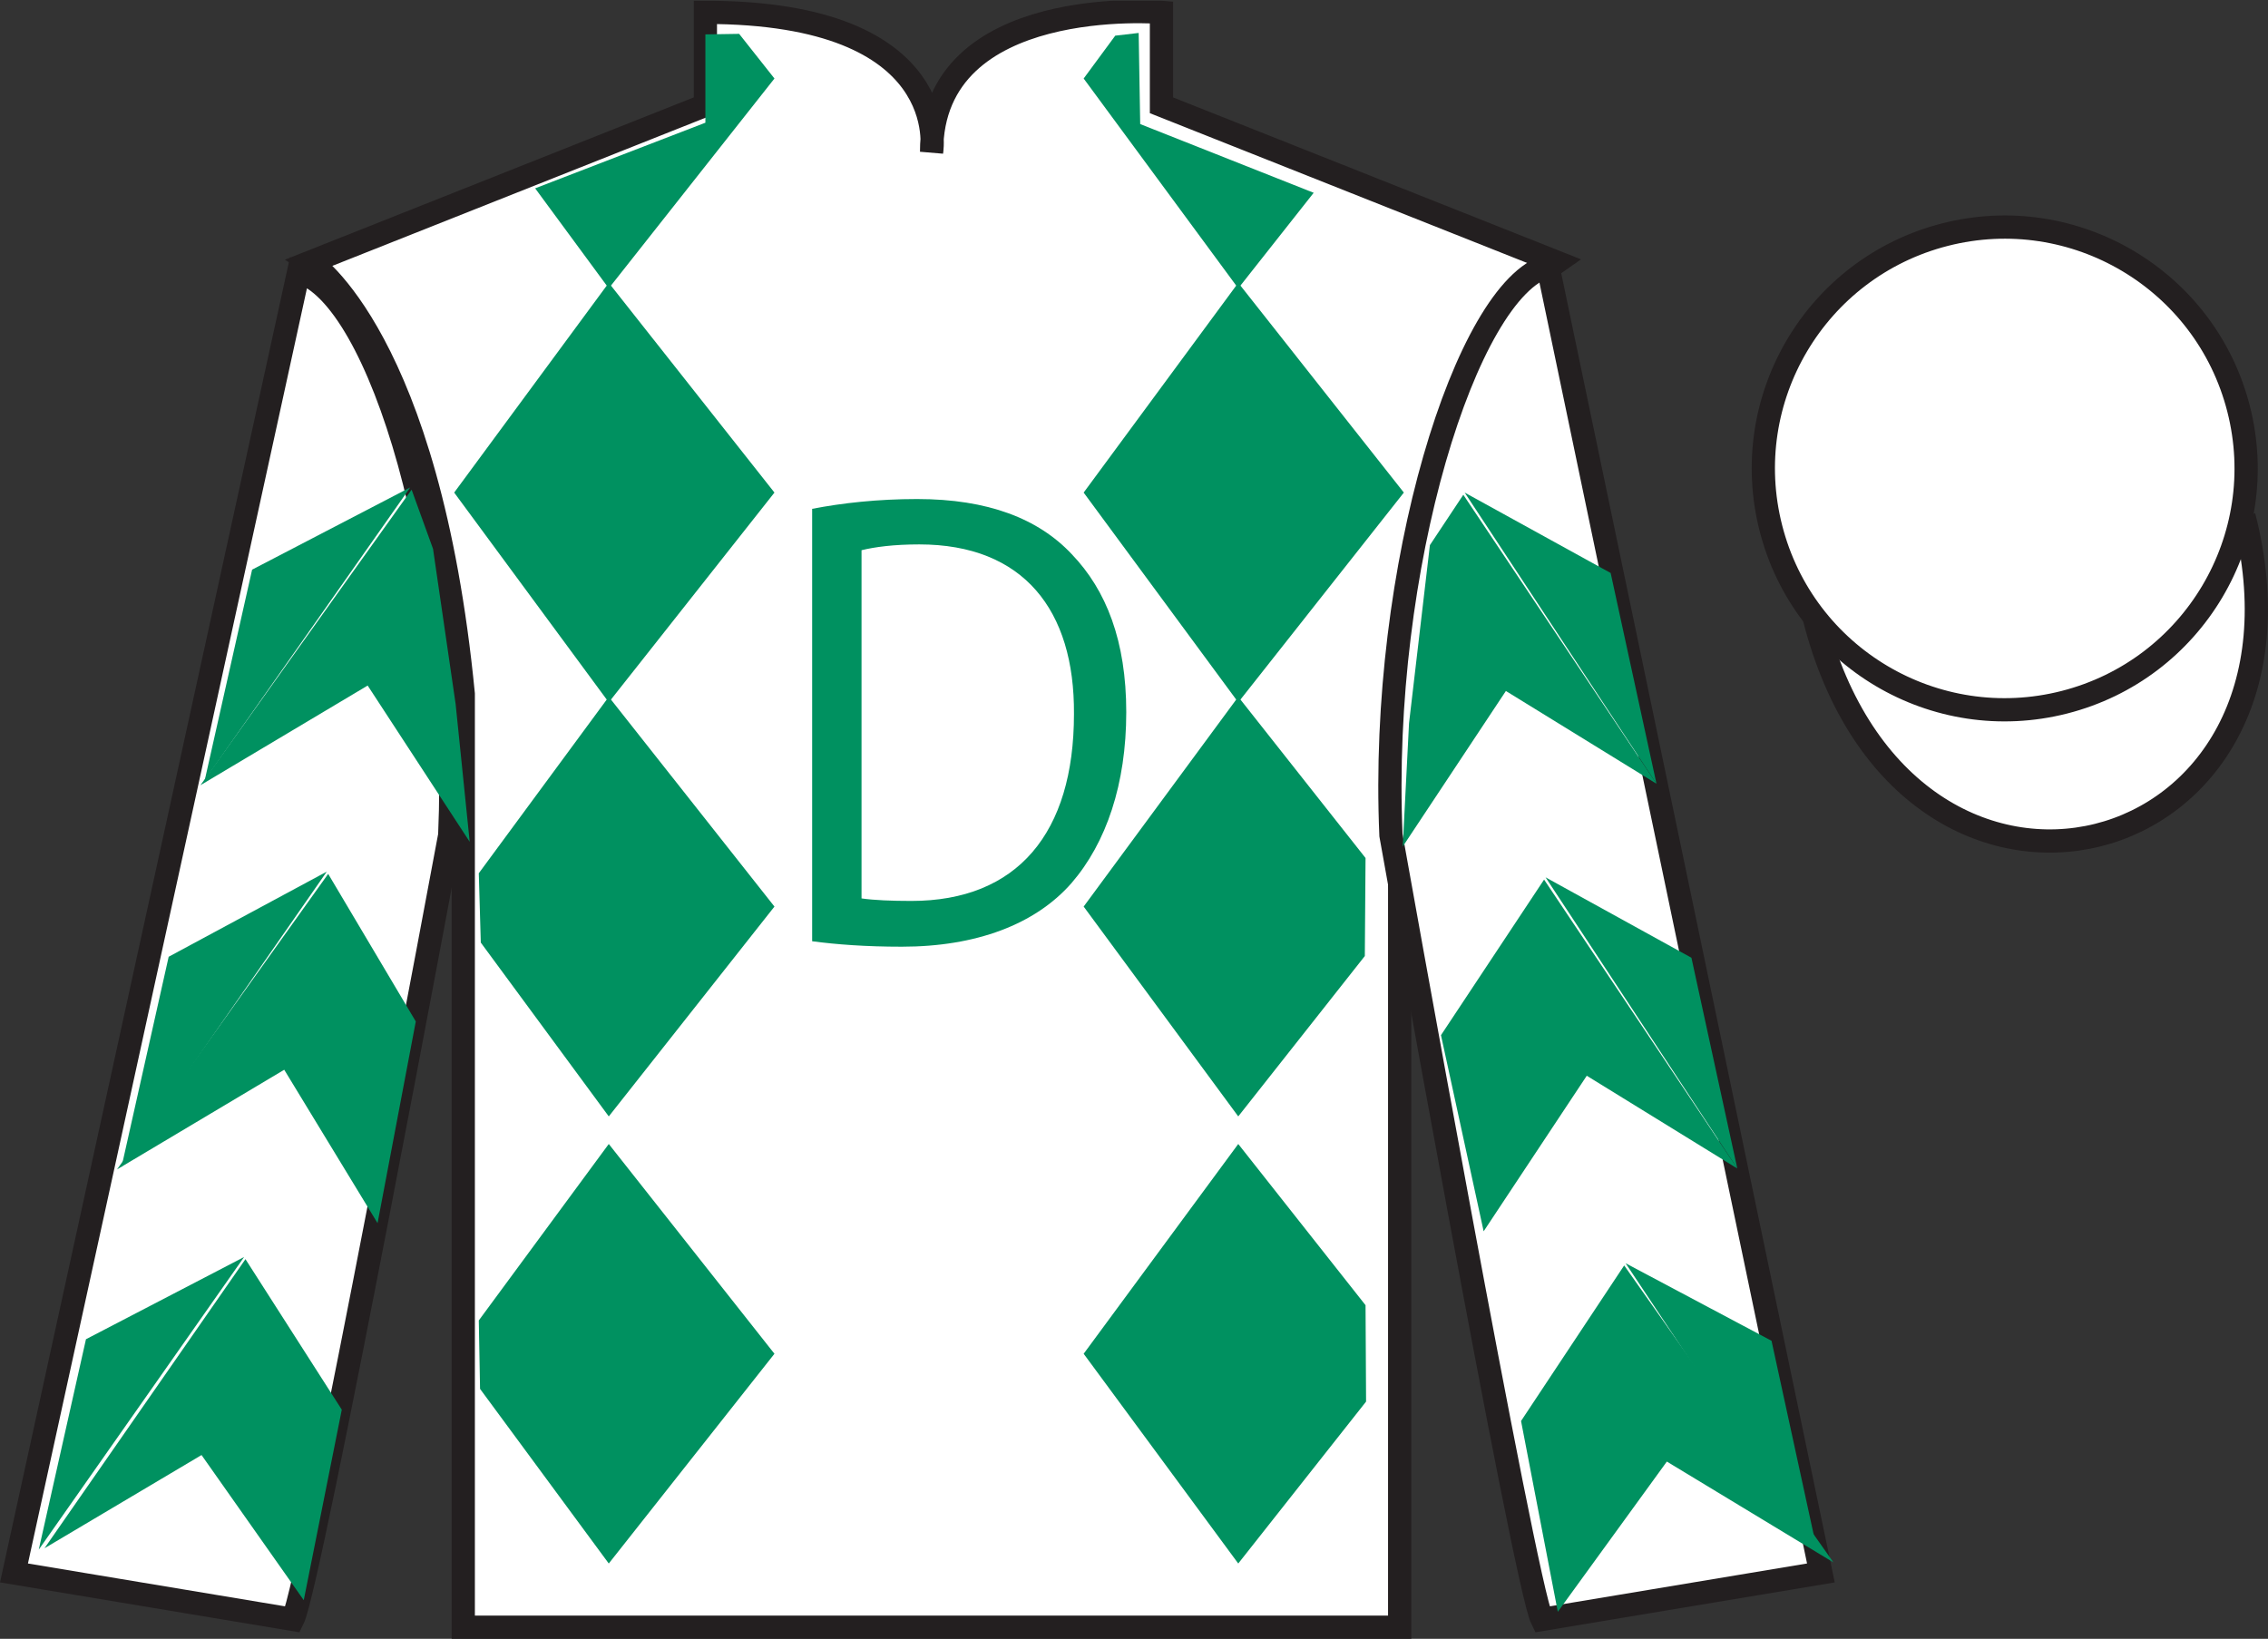 <?xml version="1.0" encoding="UTF-8"?>
<svg xmlns="http://www.w3.org/2000/svg" xmlns:xlink="http://www.w3.org/1999/xlink" width="97.59pt" height="70.53pt" viewBox="0 0 97.59 70.53" version="1.1">
<rect x="0" y="0" width="97.59" height="70.53" fill="#333333" stroke="none"/>
<defs>
<g>
<symbol overflow="visible" id="glyph0-0">
<path style="stroke:none;" d="M 0 0 L 12.203 0 L 12.203 -19.672 L 0 -19.672 L 0 0 Z M 6.094 -11.109 L 1.953 -18.266 L 10.25 -18.266 L 6.094 -11.109 Z M 6.828 -9.844 L 10.984 -17 L 10.984 -2.672 L 6.828 -9.844 Z M 1.953 -1.406 L 6.094 -8.578 L 10.25 -1.406 L 1.953 -1.406 Z M 1.219 -17 L 5.375 -9.844 L 1.219 -2.672 L 1.219 -17 Z M 1.219 -17 "/>
</symbol>
<symbol overflow="visible" id="glyph0-1">
<path style="stroke:none;" d="M 1.859 -0.062 C 2.922 0.078 4.172 0.172 5.719 0.172 C 8.906 0.172 11.453 -0.781 13.016 -2.562 C 14.516 -4.297 15.375 -6.828 15.375 -9.922 C 15.375 -12.984 14.516 -15.172 13.031 -16.719 C 11.594 -18.25 9.422 -19.094 6.375 -19.094 C 4.688 -19.094 3.141 -18.922 1.859 -18.672 L 1.859 -0.062 Z M 3.984 -16.891 C 4.547 -17.031 5.375 -17.141 6.469 -17.141 C 10.953 -17.141 13.156 -14.312 13.125 -9.844 C 13.125 -4.719 10.688 -1.797 6.125 -1.797 C 5.297 -1.797 4.516 -1.828 3.984 -1.906 L 3.984 -16.891 Z M 3.984 -16.891 "/>
</symbol>
</g>
<clipPath id="clip1">
  <path d="M 0 70.531 L 97.59 70.531 L 97.59 0.031 L 0 0.031 L 0 70.531 Z M 0 70.531 "/>
</clipPath>
</defs>
<g id="surface0">
<g clip-path="url(#clip1)" clip-rule="nonzero">
<path style=" stroke:none;fill-rule:nonzero;fill:rgb(100%,100%,100%);fill-opacity:1;" d="M 13.352 11.281 C 13.352 11.281 18.434 14.531 19.934 29.863 C 19.934 29.863 19.934 44.863 19.934 70.031 L 60.227 70.031 L 60.227 29.695 C 60.227 29.695 62.02 14.695 66.977 11.281 L 49.977 4.531 L 49.977 0.531 C 49.977 0.531 40.086 -0.305 40.086 6.531 C 40.086 6.531 41.102 0.531 30.352 0.531 L 30.352 4.531 L 13.352 11.281 "/>
<path style="fill:none;stroke-width:10;stroke-linecap:butt;stroke-linejoin:miter;stroke:rgb(13.73%,12.16%,12.549%);stroke-opacity:1;stroke-miterlimit:4;" d="M 133.516 592.487 C 133.516 592.487 184.336 559.987 199.336 406.667 C 199.336 406.667 199.336 256.667 199.336 4.987 L 602.266 4.987 L 602.266 408.347 C 602.266 408.347 620.195 558.347 669.766 592.487 L 499.766 659.987 L 499.766 699.987 C 499.766 699.987 400.859 708.347 400.859 639.987 C 400.859 639.987 411.016 699.987 303.516 699.987 L 303.516 659.987 L 133.516 592.487 Z M 133.516 592.487 " transform="matrix(0.1,0,0,-0.1,0,70.53)"/>
<path style="fill-rule:nonzero;fill:rgb(100%,100%,100%);fill-opacity:1;stroke-width:10;stroke-linecap:butt;stroke-linejoin:miter;stroke:rgb(13.73%,12.16%,12.549%);stroke-opacity:1;stroke-miterlimit:4;" d="M 780.703 439.245 C 820.391 283.62 1004.336 331.198 965.547 483.191 " transform="matrix(0.1,0,0,-0.1,0,70.53)"/>
<path style=" stroke:none;fill-rule:nonzero;fill:rgb(0%,56.872%,37.69%);fill-opacity:1;" d="M 26.195 12.172 L 19.543 21.199 L 26.195 30.227 L 33.324 21.199 L 26.195 12.172 "/>
<path style=" stroke:none;fill-rule:nonzero;fill:rgb(0%,56.872%,37.69%);fill-opacity:1;" d="M 53.281 12.172 L 46.629 21.199 L 53.281 30.227 L 60.406 21.199 L 53.281 12.172 "/>
<path style=" stroke:none;fill-rule:nonzero;fill:rgb(0%,56.872%,37.69%);fill-opacity:1;" d="M 26.195 29.988 L 20.602 37.582 L 20.688 40.566 L 26.195 48.047 L 33.324 39.016 L 26.195 29.988 "/>
<path style=" stroke:none;fill-rule:nonzero;fill:rgb(0%,56.872%,37.69%);fill-opacity:1;" d="M 58.758 36.926 L 53.281 29.988 L 46.629 39.016 L 53.281 48.047 L 58.727 41.145 L 58.758 36.926 "/>
<path style=" stroke:none;fill-rule:nonzero;fill:rgb(0%,56.872%,37.69%);fill-opacity:1;" d="M 26.195 49.234 L 20.602 56.828 L 20.656 59.773 L 26.195 67.289 L 33.324 58.262 L 26.195 49.234 "/>
<path style=" stroke:none;fill-rule:nonzero;fill:rgb(0%,56.872%,37.69%);fill-opacity:1;" d="M 58.758 56.172 L 53.281 49.234 L 46.629 58.262 L 53.281 67.289 L 58.781 60.32 L 58.758 56.172 "/>
<path style=" stroke:none;fill-rule:nonzero;fill:rgb(0%,56.872%,37.69%);fill-opacity:1;" d="M 31.805 1.457 L 30.352 1.48 L 30.352 5.281 L 23.027 8.105 L 26.195 12.41 L 33.324 3.379 L 31.805 1.457 "/>
<path style=" stroke:none;fill-rule:nonzero;fill:rgb(0%,56.872%,37.69%);fill-opacity:1;" d="M 49.062 5.34 L 48.996 1.418 L 47.988 1.535 L 46.629 3.379 L 53.281 12.41 L 56.527 8.297 L 49.062 5.34 "/>
<path style=" stroke:none;fill-rule:nonzero;fill:rgb(100%,100%,100%);fill-opacity:1;" d="M 12.602 69.695 C 13.352 68.195 19.352 35.945 19.352 35.945 C 19.852 24.445 16.352 12.695 12.852 11.695 L 0.602 67.695 L 12.602 69.695 "/>
<path style="fill:none;stroke-width:10;stroke-linecap:butt;stroke-linejoin:miter;stroke:rgb(13.73%,12.16%,12.549%);stroke-opacity:1;stroke-miterlimit:4;" d="M 126.016 8.347 C 133.516 23.347 193.516 345.847 193.516 345.847 C 198.516 460.847 163.516 578.347 128.516 588.347 L 6.016 28.347 L 126.016 8.347 Z M 126.016 8.347 " transform="matrix(0.1,0,0,-0.1,0,70.53)"/>
<path style=" stroke:none;fill-rule:nonzero;fill:rgb(100%,100%,100%);fill-opacity:1;" d="M 78.352 67.695 L 66.602 11.445 C 63.102 12.445 59.352 24.445 59.852 35.945 C 59.852 35.945 65.602 68.195 66.352 69.695 L 78.352 67.695 "/>
<path style="fill:none;stroke-width:10;stroke-linecap:butt;stroke-linejoin:miter;stroke:rgb(13.73%,12.16%,12.549%);stroke-opacity:1;stroke-miterlimit:4;" d="M 783.516 28.347 L 666.016 590.847 C 631.016 580.847 593.516 460.847 598.516 345.847 C 598.516 345.847 656.016 23.347 663.516 8.347 L 783.516 28.347 Z M 783.516 28.347 " transform="matrix(0.1,0,0,-0.1,0,70.53)"/>
<path style=" stroke:none;fill-rule:nonzero;fill:rgb(100%,100%,100%);fill-opacity:1;" d="M 88.828 30.223 C 94.387 28.805 97.742 23.148 96.324 17.594 C 94.906 12.035 89.25 8.68 83.691 10.098 C 78.137 11.516 74.781 17.172 76.199 22.727 C 77.613 28.285 83.27 31.641 88.828 30.223 "/>
<path style="fill:none;stroke-width:10;stroke-linecap:butt;stroke-linejoin:miter;stroke:rgb(13.73%,12.16%,12.549%);stroke-opacity:1;stroke-miterlimit:4;" d="M 888.281 403.073 C 943.867 417.253 977.422 473.816 963.242 529.362 C 949.062 584.948 892.5 618.503 836.914 604.323 C 781.367 590.144 747.812 533.581 761.992 478.034 C 776.133 422.448 832.695 388.894 888.281 403.073 Z M 888.281 403.073 " transform="matrix(0.1,0,0,-0.1,0,70.53)"/>
<g style="fill:rgb(0%,56.872%,37.69%);fill-opacity:1;">
  <use xlink:href="#glyph0-1" x="33.087" y="40.571"/>
</g>
<path style=" stroke:none;fill-rule:nonzero;fill:rgb(0%,56.872%,37.69%);fill-opacity:1;" d="M 8.625 33.793 L 15.82 29.504 L 20.211 36.23 L 19.605 30.297 L 18.633 23.621 L 17.711 21.074 "/>
<path style=" stroke:none;fill-rule:nonzero;fill:rgb(0%,56.872%,37.69%);fill-opacity:1;" d="M 17.652 20.977 L 10.848 24.516 L 8.812 33.57 "/>
<path style=" stroke:none;fill-rule:nonzero;fill:rgb(0%,56.872%,37.69%);fill-opacity:1;" d="M 1.477 66.91 L 8.672 62.621 "/>
<path style=" stroke:none;fill-rule:nonzero;fill:rgb(0%,56.872%,37.69%);fill-opacity:1;" d="M 14.957 60.918 L 10.562 54.191 "/>
<path style=" stroke:none;fill-rule:nonzero;fill:rgb(0%,56.872%,37.69%);fill-opacity:1;" d="M 10.504 54.098 L 3.699 57.637 "/>
<path style=" stroke:none;fill-rule:nonzero;fill:rgb(0%,56.872%,37.69%);fill-opacity:1;" d="M 1.914 66.633 L 8.672 62.621 L 13.07 68.867 L 14.707 60.668 L 10.562 54.191 "/>
<path style=" stroke:none;fill-rule:nonzero;fill:rgb(0%,56.872%,37.69%);fill-opacity:1;" d="M 10.504 54.098 L 3.699 57.637 L 1.668 66.691 "/>
<path style=" stroke:none;fill-rule:nonzero;fill:rgb(0%,56.872%,37.69%);fill-opacity:1;" d="M 5.035 50.328 L 12.23 46.039 L 16.246 52.641 L 17.891 43.961 L 14.121 37.609 "/>
<path style=" stroke:none;fill-rule:nonzero;fill:rgb(0%,56.872%,37.69%);fill-opacity:1;" d="M 14.062 37.512 L 7.258 41.176 L 5.227 50.23 "/>
<path style=" stroke:none;fill-rule:nonzero;fill:rgb(0%,56.872%,37.69%);fill-opacity:1;" d="M 71.277 33.73 L 64.797 29.738 L 60.359 36.434 L 60.629 31.129 L 61.527 23.461 L 62.965 21.293 "/>
<path style=" stroke:none;fill-rule:nonzero;fill:rgb(0%,56.872%,37.69%);fill-opacity:1;" d="M 63.023 21.199 L 69.305 24.66 L 71.277 33.73 "/>
<path style=" stroke:none;fill-rule:nonzero;fill:rgb(0%,56.872%,37.69%);fill-opacity:1;" d="M 78.891 67.242 L 71.723 62.902 "/>
<path style=" stroke:none;fill-rule:nonzero;fill:rgb(0%,56.872%,37.69%);fill-opacity:1;" d="M 65.449 61.156 L 69.887 54.461 "/>
<path style=" stroke:none;fill-rule:nonzero;fill:rgb(0%,56.872%,37.69%);fill-opacity:1;" d="M 78.891 67.242 L 71.723 62.902 L 67.031 69.367 L 65.449 61.156 L 69.887 54.461 "/>
<path style=" stroke:none;fill-rule:nonzero;fill:rgb(0%,56.872%,37.69%);fill-opacity:1;" d="M 69.949 54.367 L 76.227 57.703 L 78.199 66.77 "/>
<path style=" stroke:none;fill-rule:nonzero;fill:rgb(0%,56.872%,37.69%);fill-opacity:1;" d="M 74.754 50.289 L 68.277 46.297 L 63.84 52.992 L 62.004 44.551 L 66.441 37.855 "/>
<path style=" stroke:none;fill-rule:nonzero;fill:rgb(0%,56.872%,37.69%);fill-opacity:1;" d="M 66.504 37.758 L 72.781 41.219 L 74.754 50.289 "/>
</g>
</g>
</svg>
